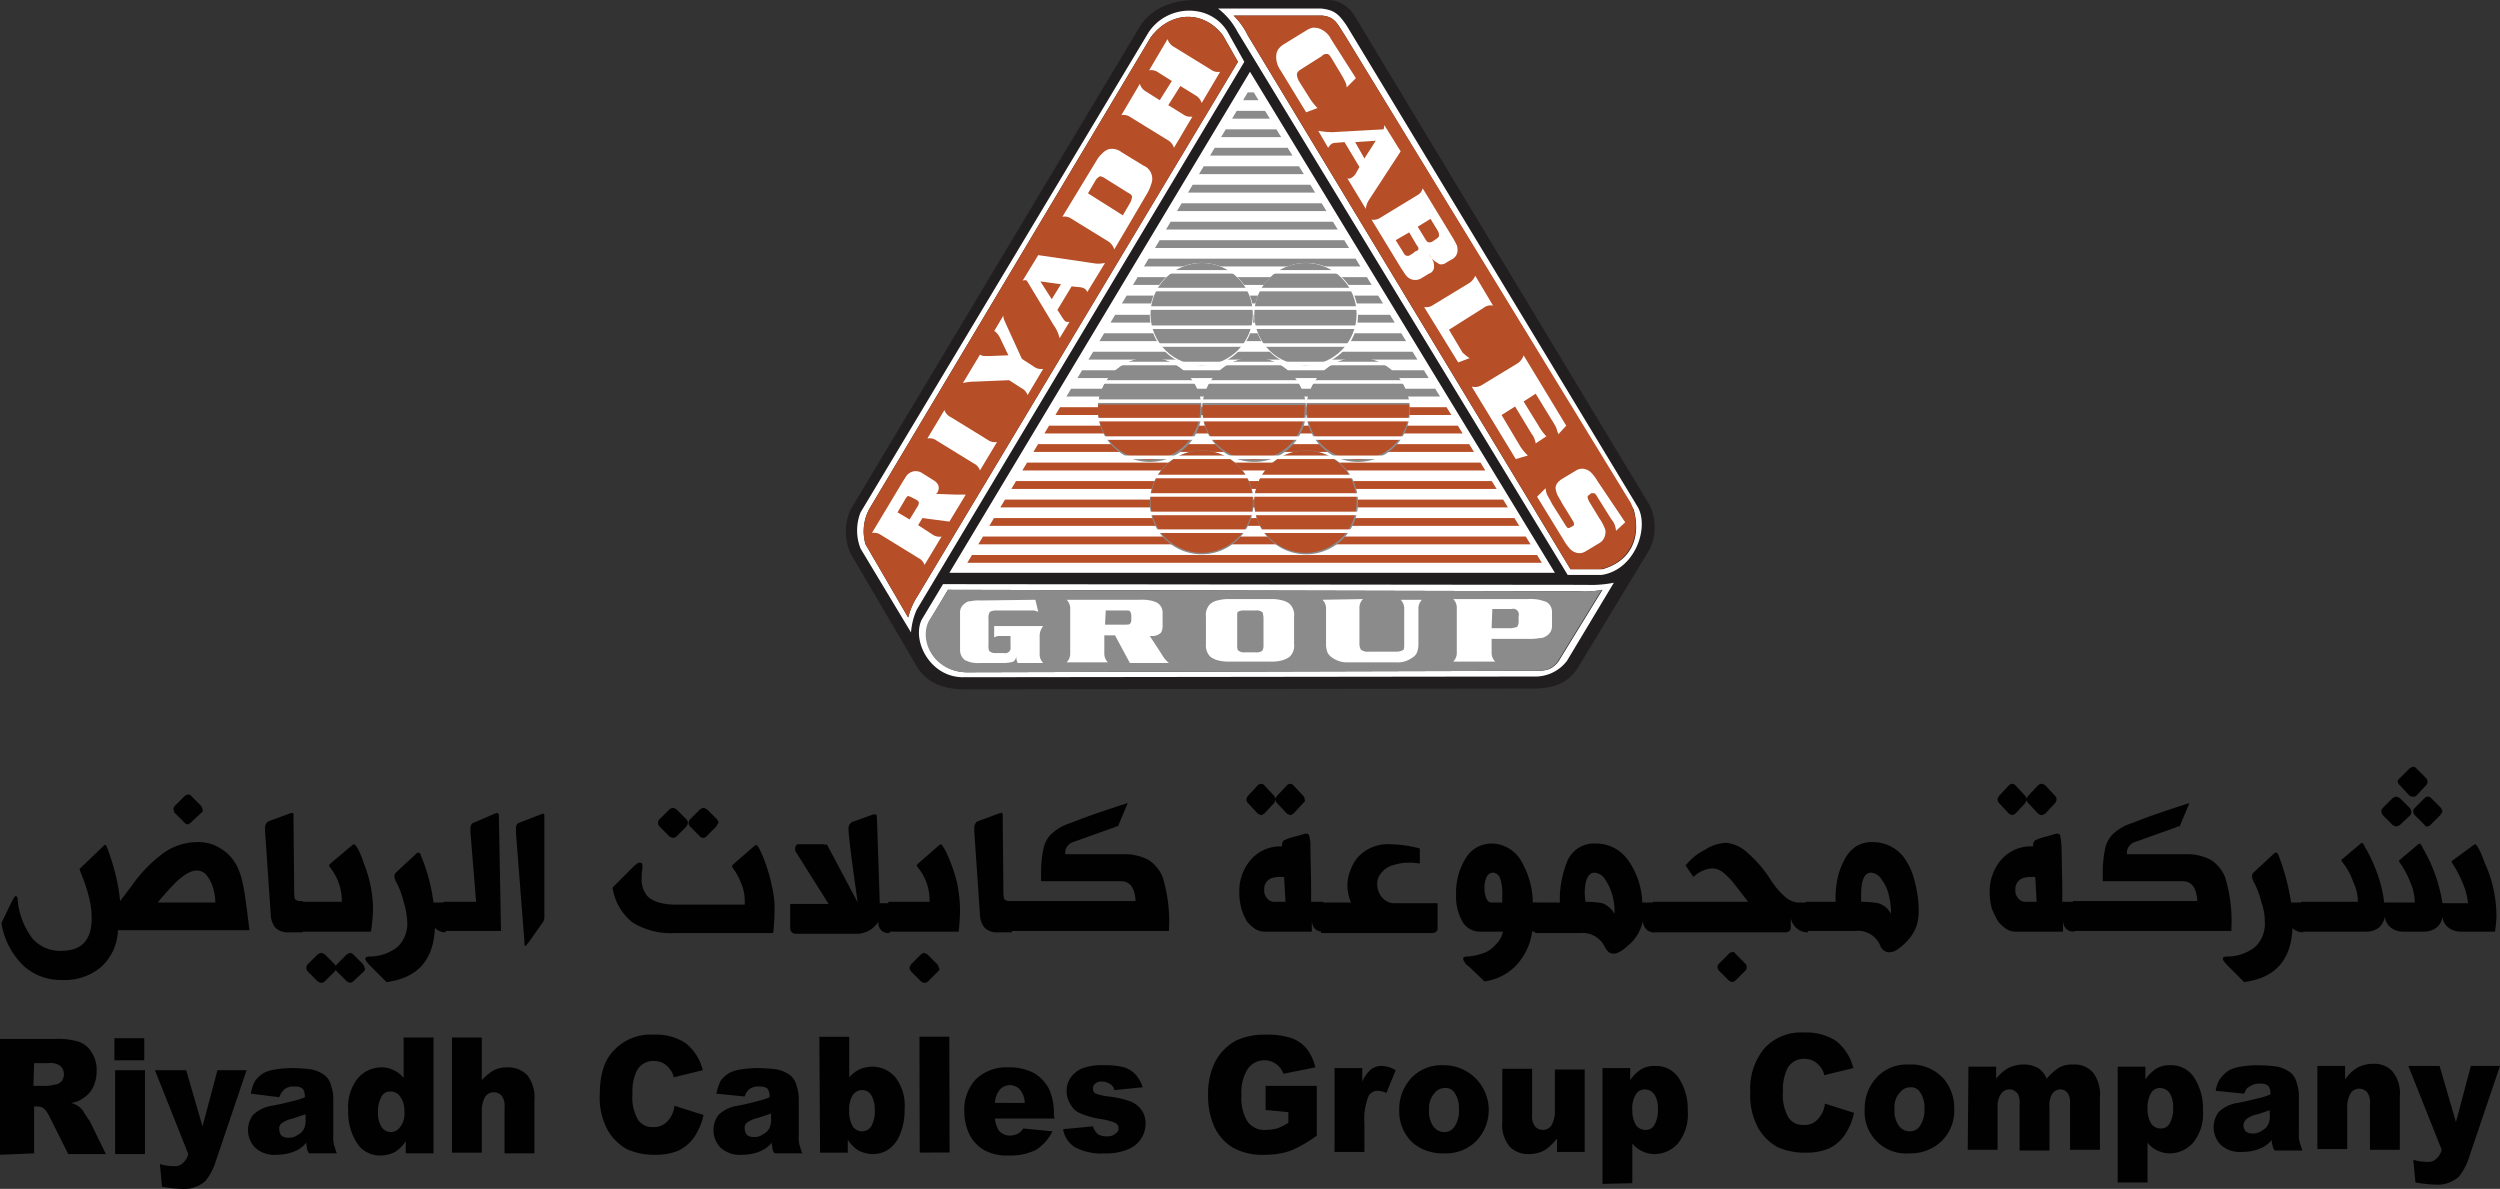 <svg xmlns="http://www.w3.org/2000/svg" xmlns:xlink="http://www.w3.org/1999/xlink" viewBox="0 0 351.8 167.3"><rect x="0" y="0" width="351.8" height="167.3" fill="#333333" stroke="none"/><defs><style>.cls-1{fill:none;}.cls-2{fill:#010101;}.cls-17,.cls-3{fill:#fff;}.cls-3,.cls-4,.cls-5,.cls-6{fill-rule:evenodd;}.cls-4{fill:#211e1f;}.cls-5,.cls-8{fill:#b64e27;}.cls-6,.cls-9{fill:#8b8b8b;}.cls-7{clip-path:url(#clip-path);}.cls-10{clip-path:url(#clip-path-28);}.cls-11{clip-path:url(#clip-path-31);}.cls-12{clip-path:url(#clip-path-33);}.cls-13{clip-path:url(#clip-path-35);}.cls-14{clip-path:url(#clip-path-38);}.cls-15{clip-path:url(#clip-path-41);}.cls-16{clip-path:url(#clip-path-43);}</style><clipPath id="clip-path"><polygon class="cls-1" points="135.7 79.9 217.4 79.9 176 12.3 135.7 79.9"/></clipPath><clipPath id="clip-path-28"><path class="cls-1" d="M183.9,57.6a7.2,7.2,0,1,0,7.2-7.3,7.26,7.26,0,0,0-7.2,7.3"/></clipPath><clipPath id="clip-path-31"><path class="cls-1" d="M176.5,44.3a7.2,7.2,0,1,0,7.2-7.3,7.26,7.26,0,0,0-7.2,7.3"/></clipPath><clipPath id="clip-path-33"><path class="cls-1" d="M161.9,44.3a7.2,7.2,0,1,0,7.2-7.3,7.26,7.26,0,0,0-7.2,7.3"/></clipPath><clipPath id="clip-path-35"><path class="cls-1" d="M169.2,57.6a7.2,7.2,0,1,0,7.2-7.3,7.26,7.26,0,0,0-7.2,7.3"/></clipPath><clipPath id="clip-path-38"><path class="cls-1" d="M154.5,57.6a7.2,7.2,0,1,0,7.2-7.3,7.26,7.26,0,0,0-7.2,7.3"/></clipPath><clipPath id="clip-path-41"><path class="cls-1" d="M161.9,70.7a7.2,7.2,0,1,0,7.2-7.3,7.26,7.26,0,0,0-7.2,7.3"/></clipPath><clipPath id="clip-path-43"><path class="cls-1" d="M176.5,70.7a7.2,7.2,0,1,0,7.2-7.3,7.26,7.26,0,0,0-7.2,7.3"/></clipPath></defs><g id="Layer_2" data-name="Layer 2"><g id="Layer_1-2" data-name="Layer 1"><path class="cls-2" d="M11.8,121.7l2.7-2.6c.1-.1.2-.2.3-.2h.1a8.41,8.41,0,0,1,.4,1,34,34,0,0,1,1,3.3,27,27,0,0,1,.6,3.6l1.6-2.1a19.45,19.45,0,0,1,4.7-4.8,8.3,8.3,0,0,1,4.6-1.4,5.68,5.68,0,0,1,3.4,1,6.08,6.08,0,0,1,2.3,2.7,10.49,10.49,0,0,1,.7,2.3c.2.9.5,3,.9,6.4H16.6a7.31,7.31,0,0,1-2.4,5.2,7.92,7.92,0,0,1-5.5,1.8,7.71,7.71,0,0,1-5.5-2.1,10.73,10.73,0,0,1-3-5.9l1.1-2.3.3-.6q.45-.9.6-.9c.2,0,.3.2.3.7a10.47,10.47,0,0,0,2.1,5.3,5.13,5.13,0,0,0,4,1.7c2.9,0,4.3-1.5,4.3-4.6a11.28,11.28,0,0,0-.4-3,21.29,21.29,0,0,0-1.1-3.3,2.54,2.54,0,0,1-.2-.7c.2,0,.3-.3.6-.5M22.2,127h8.1a7.47,7.47,0,0,0-.3-2,5.08,5.08,0,0,0-.9-1.8,1.75,1.75,0,0,0-1.4-.7c-.8,0-1.7.5-2.9,1.6a38.67,38.67,0,0,0-2.6,2.9m6.1-12.6-1.5,1.4a.76.76,0,0,1-.4.2.52.52,0,0,1-.4-.2l-1.4-1.4a.35.35,0,0,1-.1-.2c0-.1-.1-.2-.1-.3a.76.76,0,0,1,.2-.5L26,112c.2-.1.3-.2.5-.2a.52.52,0,0,1,.4.2l1.4,1.4a1.69,1.69,0,0,1,.2.5.37.37,0,0,1-.2.5"/><path class="cls-2" d="M42.6,127v4.2H40.7a2.55,2.55,0,0,1-1.9-.6,3,3,0,0,1-.7-1.9L37.3,117v-.4a1.27,1.27,0,0,1,.1-.6,1.38,1.38,0,0,1,.3-.4l3-1.1.3-.1h.2c.1,0,.1.2.1.4l.1,10.9a3.78,3.78,0,0,0,.1.8,1,1,0,0,0,.8.3h.3Z"/><path class="cls-2" d="M52.2,131.1H42.3v-4.2h5.8v-.4a7.66,7.66,0,0,0-1.7-4.5l-.1-.2.1-.2,3.2-2.7.2-.1c.1,0,.3.2.6.7a13.77,13.77,0,0,1,.8,2,17.79,17.79,0,0,1,1.3,6.4,26.89,26.89,0,0,1-.3,3.2m-5.1,5.6-1.4,1.4a.76.76,0,0,1-.5.2c-.2,0-.3-.1-.5-.2l-1.4-1.4a.73.73,0,0,1,0-1l1.4-1.4c.2-.1.3-.2.5-.2s.3.1.5.2l1.4,1.4a.72.72,0,0,1,0,1m4.1,0-1.5,1.4a.76.76,0,0,1-.4.2,1.69,1.69,0,0,1-.5-.2l-1.4-1.4a.72.72,0,0,1,0-1l1.4-1.4c.2-.1.3-.2.5-.2a.76.76,0,0,1,.4.2l1.4,1.4a1.69,1.69,0,0,1,.2.5c.1.1.1.3-.1.5"/><path class="cls-2" d="M61,127h1.7v4.2h-.1a2.35,2.35,0,0,1-.8-.2c-.3-.1-.4-.3-.6-.4-.2,4.5-2.4,7-6.8,7.6l-2.3-2.3c-.5-.5-.7-.8-.7-1s.2-.3.7-.3a6.28,6.28,0,0,0,3.9-1.4,4.55,4.55,0,0,0,1.3-3.6,11.19,11.19,0,0,0-.5-2.7,11.83,11.83,0,0,0-1-2.7,1.9,1.9,0,0,1-.3-.9.76.76,0,0,1,.2-.5l2.8-2.6c.1-.1.2-.2.3-.2H59c.1,0,.2.3.4.8A25.69,25.69,0,0,1,61,127"/><path class="cls-2" d="M62.4,131.1v-4.2H67l-.8-9.8v-.5a.9.9,0,0,1,.1-.5q.15-.3.3-.3l3-1.3.3-.1c.2,0,.3.1.3.4l.3,16.2H62.4Z"/><path class="cls-2" d="M73.8,132.6l-1.2-15.5v-.5a.9.9,0,0,1,.1-.5q.15-.3.3-.3l3.1-1.2.3-.1c.2,0,.2.1.2.4v14.3a1.33,1.33,0,0,1-.3.7l-1.9,2.7-.1.1c-.2.3-.3.4-.4.4s-.1-.2-.1-.5"/><path class="cls-2" d="M104.8,127v-.4a6.35,6.35,0,0,0-.5-2.3,9.41,9.41,0,0,0-1.2-2.2l-.1-.2.1-.2,3.1-2.7.2-.1c.2,0,.6.7,1.1,2a22.59,22.59,0,0,1,1.1,3.7,13.47,13.47,0,0,1,.4,3.3,32.81,32.81,0,0,1-.2,3.4H95a10.23,10.23,0,0,1-6-1.5,7.65,7.65,0,0,1-2.8-4.9l3.1-3.1c.1-.1.3-.2.4-.3a.6.6,0,0,1,.4-.1c.2,0,.3.1.3.4a5.38,5.38,0,0,1-.1,1.1v.6a3.67,3.67,0,0,0,.8,2.6c.8.8,2.2,1.2,4.1,1.2h9.6Zm-8.2-10.7-1.4,1.4a.76.76,0,0,1-.5.2,1.69,1.69,0,0,1-.5-.2l-1.4-1.4a.72.72,0,0,1,0-1l1.4-1.4a.76.76,0,0,1,.5-.2c.2,0,.3.1.5.2l1.4,1.4a.76.76,0,0,1,.2.5,1.69,1.69,0,0,1-.2.5m4.2,0-1.4,1.4a.6.6,0,0,1-.9,0l-1.4-1.4a.73.73,0,0,1,0-1l1.4-1.4c.2-.1.3-.2.5-.2s.3.1.5.2l1.4,1.4a.76.76,0,0,1,.2.5,2.19,2.19,0,0,0-.3.5"/><path class="cls-2" d="M116.4,118.9l4.3,8.1c-.9-6.2-1.3-9.6-1.3-10.4a1,1,0,0,1,.7-1l2.8-1h.3c.1,0,.2.1.2.4l.4,12.1h1.4v4.2h-.1a1.37,1.37,0,0,1-1.1-.4,1.59,1.59,0,0,1-.4-1.2,3.61,3.61,0,0,1-3.2,1.7H112a.76.76,0,0,1-.8-.7v-3.5h5.4l-4.6-7.3a.75.75,0,0,1-.1-.5.6.6,0,0,1,.1-.4c.1-.1.2-.2.3-.2h3.5a.37.37,0,0,1,.3.1q.3-.15.3,0"/><path class="cls-2" d="M134.9,131.1H125v-4.2h5.8v-.5a7.17,7.17,0,0,0-1.7-4.4l-.1-.2.1-.2,3.1-2.7.2-.1c.1,0,.3.3.7,1a24.8,24.8,0,0,1,1.5,4.1,20,20,0,0,1,.5,4.1,28.51,28.51,0,0,1-.2,3.1m-2.9,5.6-1.4,1.4a.76.76,0,0,1-.5.2c-.2,0-.3-.1-.5-.2l-1.4-1.4a.76.76,0,0,1-.2-.5c0-.2.1-.3.2-.5l1.4-1.4c.2-.1.3-.2.4-.2s.3.1.5.2l1.4,1.4a.76.76,0,0,1,.2.5c.2.1.1.3-.1.5"/><path class="cls-2" d="M142.4,127v4.2h-1.9a2.55,2.55,0,0,1-1.9-.6,3,3,0,0,1-.7-1.9l-.8-11.7v-.4a1.27,1.27,0,0,1,.1-.6,1.38,1.38,0,0,1,.3-.4l3-1.1.3-.1h.2c.1,0,.1.2.1.4l.1,10.9a3.78,3.78,0,0,0,.1.8,1,1,0,0,0,.8.3h.3Z"/><path class="cls-2" d="M149.8,120.2h8.4a7.12,7.12,0,0,1,3.4.8,5.2,5.2,0,0,1,2,2.4,21.2,21.2,0,0,1,.9,7.3v.3H142.2v-4.2h17.6c-.1-1.9-.8-2.8-2.1-2.8H146.5v-.9a16.87,16.87,0,0,1,.3-3.5,4.13,4.13,0,0,1,1-2.1,6.88,6.88,0,0,1,2.9-1.7c2.2-.9,4.9-1.8,8-2.8l-1.3,3.1c0,.1-.1.2-.3.2s-.3.2-.5.2l-5.6,2a1.56,1.56,0,0,0-.8.6,1.33,1.33,0,0,0-.3.8v.3Z"/><path class="cls-2" d="M180.4,119.2V119a.9.9,0,0,1,.1-.5q.15-.3.3-.3a8.09,8.09,0,0,1,1.5-.5c.8-.2,1.3-.4,1.5-.4a.52.52,0,0,1,.4.2,5.25,5.25,0,0,1,.2,1.8l.1,5.2v2.4h1.7v4.2h-.1c-.9,0-1.5-.6-1.5-1.7v1.7h-6.8a2.38,2.38,0,0,1-1.2-.4,5.24,5.24,0,0,1-1.1-1,7.5,7.5,0,0,1-.8-1.8,8.33,8.33,0,0,1-.3-2.2A6.71,6.71,0,0,1,176,121a5.48,5.48,0,0,1,4.1-1.9h.3Zm-1.1-6.2-1.4,1.5c-.2.1-.3.2-.4.2s-.3-.1-.5-.2l-1.4-1.5a.76.76,0,0,1-.2-.5c0-.2.1-.3.2-.5l1.4-1.5a.76.76,0,0,1,.5-.2.52.52,0,0,1,.4.2l1.4,1.5a.76.76,0,0,1,.2.5c0,.2-.1.3-.2.5m1.6,14-.2-3.6h-.9c-.2,0-.4.1-.6.1a1.62,1.62,0,0,0-1.3,1.7,1.59,1.59,0,0,0,.4,1.2,1.23,1.23,0,0,0,1,.5h1.6Zm2.5-14-1.4,1.5c-.2.1-.3.2-.4.2s-.3-.1-.5-.2l-1.4-1.5a.76.76,0,0,1-.2-.5.37.37,0,0,1,.1-.3.35.35,0,0,1,.1-.2l1.4-1.5a.76.76,0,0,1,.5-.2.52.52,0,0,1,.4.2l1.4,1.5a.76.76,0,0,1,.2.5c.1.2,0,.3-.2.5"/><path class="cls-2" d="M185.9,131.1V127h4.2a6.87,6.87,0,0,1-.5-2.4,5.93,5.93,0,0,1,.5-2.3,5.16,5.16,0,0,1,1.2-1.9,5.73,5.73,0,0,1,4.3-1.6,17,17,0,0,1,4.2.6v2c0,.1,0,.1-.1.1h-.1a6.62,6.62,0,0,0-1.5-.1,6.8,6.8,0,0,0-1.9.3,3.23,3.23,0,0,0-1.7,1,2.34,2.34,0,0,0-.7,1.7,2.81,2.81,0,0,0,.7,1.9,2.25,2.25,0,0,0,1.6.8h6.2v3.6a.52.52,0,0,1-.2.4.85.85,0,0,1-.6.2H185.9Z"/><path class="cls-2" d="M216.2,131.1h-.6a8.59,8.59,0,0,1-2.2,4.7,7.53,7.53,0,0,1-4.5,2.3l-2.2-2.1a1.7,1.7,0,0,1-.6-.6c-.1-.2-.2-.3-.2-.5s.2-.3.6-.3a7.87,7.87,0,0,0,2-.4,3.87,3.87,0,0,0,1.9-1.2,3.68,3.68,0,0,0,1.1-1.9h-3.3a2.81,2.81,0,0,1-2.4-1.4,7.13,7.13,0,0,1-.9-3.8,9.13,9.13,0,0,1,1.4-5.2,4.23,4.23,0,0,1,3.6-2,4.88,4.88,0,0,1,4.3,2.7,11.88,11.88,0,0,1,1.5,5.6h.5Zm-4.8-4.1v-1.1a6.71,6.71,0,0,0-.3-2.3,1.15,1.15,0,0,0-1-.8,1,1,0,0,0-.9.6,3.51,3.51,0,0,0-.3,1.6,3.34,3.34,0,0,0,.3,1.5c.2.4.4.5.7.5Z"/><path class="cls-2" d="M215.9,127h3.6v-.6a12.41,12.41,0,0,1,.3-2.7,13.7,13.7,0,0,1,.7-2.4,4.08,4.08,0,0,1,4-2.6,5.49,5.49,0,0,1,4.5,2.2,10.82,10.82,0,0,1,2.1,6.1h1.7v4.2h-.1a1.43,1.43,0,0,1-1.1-.5,1.59,1.59,0,0,1-.4-1.2,6.1,6.1,0,0,1-1.5,3c-1.1,1.1-2,1.7-2.6,1.7a1.45,1.45,0,0,1-.7-.2,2.65,2.65,0,0,1-.5-.6,3.47,3.47,0,0,0-3.5-2.1H216V127Zm11.3,1.6v-.5a8.81,8.81,0,0,0-.3-2.1,7.39,7.39,0,0,0-1-2.2,1.93,1.93,0,0,0-1.5-1c-.9,0-1.4,1-1.4,3l.1,1.1a14.36,14.36,0,0,1,2.4.2,3.38,3.38,0,0,1,1.7,1.5"/><path class="cls-2" d="M232.6,131.1v-4.2H246l-2.1-2.7a9.27,9.27,0,0,0-1.4-1.4,2.45,2.45,0,0,0-1.6-.6,4.3,4.3,0,0,0-2.6,1.2l-1.1-1.6a7.63,7.63,0,0,1,2.7-2.2,5.88,5.88,0,0,1,3-1,5.06,5.06,0,0,1,3,1.4,17.07,17.07,0,0,1,3.2,3.7l.2.3a10.4,10.4,0,0,0,1.9,2.2,3.2,3.2,0,0,0,1.7.8h1.5v4.2a2.27,2.27,0,0,1-1.6-.6,2.48,2.48,0,0,1-.8-1.4v1.4a.52.52,0,0,1-.2.4.76.76,0,0,1-.5.2H232.6Zm11.6,3.1,1.4,1.4a.73.73,0,0,1,0,1l-1.4,1.4c-.2.1-.3.2-.4.2a1.69,1.69,0,0,1-.5-.2l-1.4-1.4a.72.72,0,0,1,0-1l1.4-1.4a.55.55,0,0,1,.5-.2c.1-.1.3,0,.4.2Z"/><path class="cls-2" d="M254.1,131.1v-4.2h4.2v-.7a13.9,13.9,0,0,1,.3-2.7,10,10,0,0,1,1-2.6,4.72,4.72,0,0,1,1.6-1.8,4.14,4.14,0,0,1,2.3-.6,5.5,5.5,0,0,1,4.3,2,9,9,0,0,1,1.6,3.4,16.11,16.11,0,0,1,.6,4.4,7.47,7.47,0,0,1-.3,2,6.16,6.16,0,0,1-1.4,2.2,6.89,6.89,0,0,1-1.3,1.1,1.92,1.92,0,0,1-1.2.4,1.35,1.35,0,0,1-1.2-.9,3.39,3.39,0,0,0-3.5-2.1h-7Zm12-2.5v-.4a10.33,10.33,0,0,0-.3-2.2,5.54,5.54,0,0,0-1-2.2,1.93,1.93,0,0,0-1.5-1c-.9,0-1.4,1-1.4,3v1.1a14.36,14.36,0,0,1,2.4.2,2.92,2.92,0,0,1,1.8,1.5"/><path class="cls-2" d="M286.1,119.2V119a.9.9,0,0,1,.1-.5q.15-.3.3-.3a8.09,8.09,0,0,1,1.5-.5c.8-.2,1.3-.4,1.5-.4a.52.52,0,0,1,.4.2,11.05,11.05,0,0,1,.2,1.8l.1,5.2v2.4h1.7v4.2h-.1c-.9,0-1.5-.6-1.5-1.7v1.7h-6.8a2.38,2.38,0,0,1-1.2-.4,5.24,5.24,0,0,1-1.1-1,15,15,0,0,1-.9-1.8,8.33,8.33,0,0,1-.3-2.2,6.71,6.71,0,0,1,1.6-4.7,5.48,5.48,0,0,1,4.1-1.9h.4ZM285,113l-1.4,1.5c-.2.1-.3.2-.4.2s-.3-.1-.5-.2l-1.4-1.5a.76.76,0,0,1-.2-.5c0-.2.1-.3.2-.5l1.4-1.5a.76.76,0,0,1,.5-.2.52.52,0,0,1,.4.2L285,112a.76.76,0,0,1,.2.5c0,.2-.1.3-.2.5m1.6,14-.2-3.6h-.9c-.2,0-.4.1-.6.1a1.62,1.62,0,0,0-1.3,1.7,1.59,1.59,0,0,0,.4,1.2,1.23,1.23,0,0,0,1,.5h1.6Zm2.6-14-1.4,1.5c-.2.1-.3.2-.5.2s-.3-.1-.5-.2l-1.4-1.5a.76.76,0,0,1-.2-.5.37.37,0,0,1,.1-.3.35.35,0,0,1,.1-.2l1.4-1.5a.76.76,0,0,1,.5-.2c.2,0,.3.1.5.2l1.4,1.5a.76.76,0,0,1,.2.5c0,.2-.1.3-.2.5"/><path class="cls-2" d="M299.3,120.2h8.4a7.12,7.12,0,0,1,3.4.8,5.2,5.2,0,0,1,2,2.4,21.2,21.2,0,0,1,.9,7.3v.3H291.7v-4.2h17.5c-.1-1.9-.8-2.8-2.1-2.8H295.9v-.9a16.87,16.87,0,0,1,.3-3.5,4.13,4.13,0,0,1,1-2.1,6.88,6.88,0,0,1,2.9-1.7c2.2-.9,4.9-1.8,8-2.8l-1.3,3.1c0,.1-.1.2-.3.2s-.3.2-.5.2l-5.6,2a1.56,1.56,0,0,0-.8.6,1.33,1.33,0,0,0-.3.8Z"/><path class="cls-2" d="M322.4,127h1.7v4.2H324a2.35,2.35,0,0,1-.8-.2,1.54,1.54,0,0,1-.6-.4c-.2,4.5-2.4,7-6.8,7.6l-2.3-2.3c-.5-.5-.7-.8-.7-1s.2-.3.7-.3a6.28,6.28,0,0,0,3.9-1.4,4.55,4.55,0,0,0,1.3-3.6,7.78,7.78,0,0,0-.5-2.7,11.83,11.83,0,0,0-1-2.7,1.9,1.9,0,0,1-.3-.9.76.76,0,0,1,.2-.5l2.8-2.6c.1-.1.2-.2.3-.2h.2c.1,0,.2.3.4.8a31.33,31.33,0,0,1,1.6,6.2"/><path class="cls-2" d="M351.1,131.1h-4.8a2.79,2.79,0,0,1-1.8-.6,2.24,2.24,0,0,1-.8-1.5,2.24,2.24,0,0,1-.8,1.5,2.79,2.79,0,0,1-1.8.6h-2.9a2.79,2.79,0,0,1-1.8-.6,2.24,2.24,0,0,1-.8-1.5,2.75,2.75,0,0,1-.8,1.5,2.79,2.79,0,0,1-1.8.6h-9.2v-4.2h8v-.2a6.71,6.71,0,0,0-.7-2.7,8.65,8.65,0,0,0-1.5-2.7l-.1-.2c0-.1,0-.2.1-.2l2.6-2.2.2-.1a.1.1,0,0,1,.1.1c.1,0,.2.4.6,1a24.3,24.3,0,0,1,1.6,3.7,18.17,18.17,0,0,1,.8,3.6h4.3v-.2a7.34,7.34,0,0,0-.6-2.6,12.47,12.47,0,0,0-1.5-2.8l-.1-.2c0-.1,0-.2.1-.2l2.6-2.2.2-.1c.1,0,.1.1.2.2s.2.4.5.9a21.86,21.86,0,0,1,2.5,7.3h3.6a8.94,8.94,0,0,0-.7-2.7,15.68,15.68,0,0,0-1.5-2.9l-.1-.2c0-.1,0-.2.1-.2l3-2.2.2-.1c.2,0,.7.8,1.3,2.5a18.22,18.22,0,0,1,1.7,7.7,20.62,20.62,0,0,1-.2,2.1m-11.9-16.4-1.5,1.4a.35.35,0,0,1-.2.1c-.1,0-.2.1-.3.1s-.3-.1-.5-.2l-1.4-1.4c-.1-.2-.2-.3-.2-.5a.76.76,0,0,1,.2-.5l1.4-1.4c.2-.1.3-.2.5-.2a1.69,1.69,0,0,1,.5.2l1.4,1.4a.76.76,0,0,1,.2.5c.1.1,0,.3-.1.5m2.2-4.2L340,112a.6.6,0,0,1-.4.1.9.9,0,0,1-.5-.1l-1.4-1.5a.91.91,0,0,1-.3-.5c0-.2.1-.3.3-.5l1.4-1.4a.35.35,0,0,1,.2-.1c.1,0,.2-.1.3-.1a.52.52,0,0,1,.4.2l1.4,1.4a.72.72,0,0,1,0,1m2,4.2-1.4,1.4a.76.76,0,0,1-.4.2c-.2,0-.4-.1-.4-.2l-1.4-1.4a.76.76,0,0,1-.2-.5.59.59,0,0,1,.2-.5l1.4-1.4a.6.6,0,0,1,.9,0l1.4,1.4a.35.35,0,0,1,.1.2c0,.1.1.2.1.3s-.2.3-.3.5"/><path class="cls-2" d="M0,162.5V146.2H7.8a9.87,9.87,0,0,1,3.3.4,3.35,3.35,0,0,1,1.8,1.5,4.41,4.41,0,0,1,.7,2.6,5.21,5.21,0,0,1-.5,2.3,3.86,3.86,0,0,1-1.5,1.6,3.35,3.35,0,0,1-1.6.6,3.26,3.26,0,0,1,1.2.6,2.48,2.48,0,0,1,.7.9c.3.4.5.8.7,1l2.3,4.7H9.6l-2.5-5a6,6,0,0,0-.8-1.3,1.5,1.5,0,0,0-1.1-.4H4.8v6.6Zm4.7-9.7h2c.2,0,.6-.1,1.2-.2a1.37,1.37,0,0,0,.8-.5,1.61,1.61,0,0,0,.3-.9,1.66,1.66,0,0,0-.5-1.2,2.5,2.5,0,0,0-1.7-.4h-2Z"/><path class="cls-2" d="M16.1,146.1h4.2v3.1H16.1Zm.1,4.5h4.2v11.8H16.2Z"/><path class="cls-2" d="M21.8,150.6h4.4l2.3,7.9,2.1-7.9h4.1l-4.3,12.7a8.39,8.39,0,0,1-1.5,2.9,4.52,4.52,0,0,1-3.3,1.1,20.52,20.52,0,0,1-2.8-.3l-.3-3.2a6.45,6.45,0,0,0,2,.3,1.59,1.59,0,0,0,1.2-.4,2.64,2.64,0,0,0,.8-1.3Z"/><path class="cls-2" d="M39.3,154.4l-4-.5a5.36,5.36,0,0,1,.6-1.8,4.26,4.26,0,0,1,1.2-1.1,5,5,0,0,1,1.6-.5,15,15,0,0,1,2.2-.2,21.13,21.13,0,0,1,3,.2,4.8,4.8,0,0,1,1.9.9,2.73,2.73,0,0,1,.8,1.4,5.66,5.66,0,0,1,.3,1.8v5.2a4.51,4.51,0,0,0,.1,1.3c.1.3.2.7.4,1.2H43.5a1.33,1.33,0,0,1-.3-.7c0-.2-.1-.4-.1-.8a4.19,4.19,0,0,1-1.6,1.2,6.69,6.69,0,0,1-2.6.5,4,4,0,0,1-3-1,3.57,3.57,0,0,1-.3-4.6,4.86,4.86,0,0,1,2.7-1.3c1.6-.3,2.6-.6,3.1-.7a8.8,8.8,0,0,0,1.5-.5,1.92,1.92,0,0,0-.3-1.2,1.61,1.61,0,0,0-1.1-.3,2.08,2.08,0,0,0-1.5.4,3,3,0,0,0-.7,1.1m3.7,2.4-1.8.6a4,4,0,0,0-1.6.7.83.83,0,0,0-.3.8,1.4,1.4,0,0,0,.3.9,1.49,1.49,0,0,0,1,.3,2,2,0,0,0,1.3-.4,2,2,0,0,0,.9-.9,3,3,0,0,0,.2-1.4Z"/><path class="cls-2" d="M61,146v16.3H57.1v-1.7a5.3,5.3,0,0,1-1.5,1.5,4.55,4.55,0,0,1-2,.5,3.81,3.81,0,0,1-3.4-1.8,7.94,7.94,0,0,1-1.2-4.5,6.54,6.54,0,0,1,1.3-4.5,4.37,4.37,0,0,1,3.3-1.6,3.66,3.66,0,0,1,1.8.4,3.6,3.6,0,0,1,1.4,1.1V146Zm-4.1,10.4a3.28,3.28,0,0,0-.6-2.1,1.62,1.62,0,0,0-1.4-.7,1.31,1.31,0,0,0-1.2.7,4,4,0,0,0-.5,2.2,3.58,3.58,0,0,0,.5,2.1,1.56,1.56,0,0,0,2.6,0,3,3,0,0,0,.6-2.2"/><path class="cls-2" d="M63.6,146h4.2v6a7,7,0,0,1,1.7-1.4,4.21,4.21,0,0,1,2-.4,3.69,3.69,0,0,1,2.7,1.1,5,5,0,0,1,1,3.5v7.5H71v-6.5a2.36,2.36,0,0,0-.4-1.6,1.48,1.48,0,0,0-2.3.1,4,4,0,0,0-.5,2.2v5.7H63.6Z"/><path class="cls-2" d="M94.9,155.6l4.1,1.3a8.79,8.79,0,0,1-1.3,3.1,5.74,5.74,0,0,1-2.2,1.9,8.11,8.11,0,0,1-3.3.6,9.17,9.17,0,0,1-4-.8,7,7,0,0,1-2.7-2.7,9.5,9.5,0,0,1-1.1-5c0-2.7.6-4.8,2-6.2a7,7,0,0,1,5.6-2.2,7.51,7.51,0,0,1,4.5,1.2,7,7,0,0,1,2.4,3.8l-4.1,1a2.26,2.26,0,0,0-.5-1.1,2.84,2.84,0,0,0-1-.9,2.77,2.77,0,0,0-1.3-.3,2.59,2.59,0,0,0-2.4,1.4,6.73,6.73,0,0,0-.6,3.2,6.3,6.3,0,0,0,.8,3.7,2.39,2.39,0,0,0,2.1,1,2.48,2.48,0,0,0,2-.8,3.48,3.48,0,0,0,1-2.2"/><path class="cls-2" d="M104.8,154.3l-4-.4a9.3,9.3,0,0,1,.6-1.8,4.26,4.26,0,0,1,1.2-1.1,5,5,0,0,1,1.6-.5,15,15,0,0,1,2.2-.2,21.13,21.13,0,0,1,3,.2,4.8,4.8,0,0,1,1.9.9,2.73,2.73,0,0,1,.8,1.4,5.66,5.66,0,0,1,.3,1.8v5.2a4.51,4.51,0,0,0,.1,1.3c.1.3.2.7.4,1.2H109a1.33,1.33,0,0,1-.3-.7c0-.2-.1-.4-.1-.8A4.19,4.19,0,0,1,107,162a6.69,6.69,0,0,1-2.6.5,4,4,0,0,1-3-1,3.57,3.57,0,0,1-.3-4.6,4.86,4.86,0,0,1,2.7-1.3c1.6-.3,2.6-.6,3-.7a8.8,8.8,0,0,0,1.5-.5,1.92,1.92,0,0,0-.3-1.2,1.61,1.61,0,0,0-1.1-.3,2.08,2.08,0,0,0-1.5.4,2.14,2.14,0,0,0-.6,1m3.7,2.4-1.8.6a4,4,0,0,0-1.6.7.83.83,0,0,0-.3.8,1.4,1.4,0,0,0,.3.9,1.49,1.49,0,0,0,1,.3,2,2,0,0,0,1.3-.4,2,2,0,0,0,.9-.9,3,3,0,0,0,.2-1.4Z"/><path class="cls-2" d="M115.3,145.9h4.2v5.7a4.86,4.86,0,0,1,1.4-1.1,4.78,4.78,0,0,1,1.8-.4,4.27,4.27,0,0,1,3.3,1.5,6.54,6.54,0,0,1,1.3,4.5,9,9,0,0,1-.6,3.4,4.68,4.68,0,0,1-1.6,2.2,3.89,3.89,0,0,1-2.3.7,4.55,4.55,0,0,1-2-.5,5.3,5.3,0,0,1-1.5-1.5v1.8h-3.9Zm4.2,10.4a4,4,0,0,0,.5,2.2,1.56,1.56,0,0,0,2.6,0,4.35,4.35,0,0,0,.5-2.3,4.06,4.06,0,0,0-.5-2.1,1.52,1.52,0,0,0-1.2-.7,1.62,1.62,0,0,0-1.4.7,3.79,3.79,0,0,0-.5,2.2"/><rect class="cls-2" x="129.4" y="145.9" width="4.2" height="16.3" transform="translate(-0.37 0.31) rotate(-0.14)"/><path class="cls-2" d="M148.4,157.4H140a4.3,4.3,0,0,0,.5,1.6,1.94,1.94,0,0,0,1.6.8,2.66,2.66,0,0,0,1.2-.3,2.31,2.31,0,0,0,.7-.7l4.1.4a6.55,6.55,0,0,1-2.3,2.6,8,8,0,0,1-3.8.8,6.62,6.62,0,0,1-3.4-.7,5.28,5.28,0,0,1-2.1-2.1,7.42,7.42,0,0,1-.8-3.4,6.21,6.21,0,0,1,1.6-4.5,6.11,6.11,0,0,1,4.5-1.7,7.53,7.53,0,0,1,3.7.8,5.56,5.56,0,0,1,2.1,2.2,8.33,8.33,0,0,1,.7,3.8Zm-4.2-2.2a3,3,0,0,0-.7-1.9,1.9,1.9,0,0,0-3,.3,3.36,3.36,0,0,0-.5,1.6Z"/><path class="cls-2" d="M149.6,158.9l4.2-.4a2.33,2.33,0,0,0,.7,1.1,2.13,2.13,0,0,0,1.2.3,1.7,1.7,0,0,0,1.3-.4.85.85,0,0,0-.1-1.5,8.89,8.89,0,0,0-1.8-.5,11.85,11.85,0,0,1-3-.8,2.69,2.69,0,0,1-1.4-1.2,3.29,3.29,0,0,1-.6-1.9,3.17,3.17,0,0,1,.6-2,3.71,3.71,0,0,1,1.7-1.3,7.78,7.78,0,0,1,2.9-.4,10.19,10.19,0,0,1,2.9.3,3.91,3.91,0,0,1,1.6,1,5.24,5.24,0,0,1,1,1.8l-4,.4a1.23,1.23,0,0,0-.5-.8,2.14,2.14,0,0,0-1.2-.4,1.33,1.33,0,0,0-1,.3.91.91,0,0,0-.3.7.75.75,0,0,0,.4.7,8.24,8.24,0,0,0,1.8.4,13.1,13.1,0,0,1,3.1.7,3.44,3.44,0,0,1,1.6,1.3,3.2,3.2,0,0,1,.5,1.9,3.84,3.84,0,0,1-2.4,3.5,7.48,7.48,0,0,1-3.3.6,7.87,7.87,0,0,1-4.3-.9,3.69,3.69,0,0,1-1.6-2.5"/><path class="cls-2" d="M178.1,156.2v-3.4h7.2v7a18.09,18.09,0,0,1-3.6,2.1,10.82,10.82,0,0,1-3.8.6,8.43,8.43,0,0,1-4.4-1,6.69,6.69,0,0,1-2.6-2.9,10.63,10.63,0,0,1-.9-4.5,10.15,10.15,0,0,1,1-4.7,7.23,7.23,0,0,1,3-3,9.32,9.32,0,0,1,4.1-.8,10.88,10.88,0,0,1,3.7.5,5.11,5.11,0,0,1,2.1,1.5,6.93,6.93,0,0,1,1.2,2.6l-4.5.9a2.84,2.84,0,0,0-5-.7,6.1,6.1,0,0,0-.9,3.7,6.24,6.24,0,0,0,.9,3.8,3,3,0,0,0,2.6,1.1,7.72,7.72,0,0,0,1.5-.2,7.93,7.93,0,0,0,1.6-.8v-1.5Z"/><path class="cls-2" d="M187.8,150.3h3.9v1.9a5,5,0,0,1,1.2-1.7,2.46,2.46,0,0,1,1.5-.5,4.14,4.14,0,0,1,2,.6l-1.3,3.2a3.46,3.46,0,0,0-1.2-.3,1.46,1.46,0,0,0-1.3.7,8.69,8.69,0,0,0-.6,3.9v4h-4.2Z"/><path class="cls-2" d="M196.9,156.2a6.44,6.44,0,0,1,1.7-4.5,5.8,5.8,0,0,1,4.5-1.8,6.3,6.3,0,0,1,4.7,10.6,6,6,0,0,1-4.6,1.8,6.53,6.53,0,0,1-4.3-1.4,6,6,0,0,1-2-4.7m4.2,0a3.52,3.52,0,0,0,.6,2.3,1.9,1.9,0,0,0,1.5.8,1.66,1.66,0,0,0,1.5-.8,3.84,3.84,0,0,0,.6-2.4,3.71,3.71,0,0,0-.6-2.3,1.5,1.5,0,0,0-1.4-.7,1.9,1.9,0,0,0-1.5.8,3.17,3.17,0,0,0-.7,2.3"/><path class="cls-2" d="M223,162.1h-3.9v-1.9a7,7,0,0,1-1.8,1.7,4.77,4.77,0,0,1-2.2.5,3.53,3.53,0,0,1-2.7-1.1,4.77,4.77,0,0,1-1-3.4v-7.5h4.2v6.5a2.36,2.36,0,0,0,.4,1.6,1.48,1.48,0,0,0,2.3-.1,4,4,0,0,0,.5-2.2v-5.7H223Z"/><path class="cls-2" d="M225.5,166.6V150.3h3.9V152a5.3,5.3,0,0,1,1.5-1.5,3.51,3.51,0,0,1,2-.5,3.81,3.81,0,0,1,3.4,1.8,7.94,7.94,0,0,1,1.2,4.5,6.54,6.54,0,0,1-1.3,4.5,4.37,4.37,0,0,1-3.3,1.6,3.92,3.92,0,0,1-1.8-.4,3.6,3.6,0,0,1-1.4-1.1v5.6Zm4.2-10.4a4.06,4.06,0,0,0,.5,2.1,1.62,1.62,0,0,0,1.4.7,1.31,1.31,0,0,0,1.2-.7,4,4,0,0,0,.5-2.2,3.58,3.58,0,0,0-.5-2.1,1.71,1.71,0,0,0-1.3-.7,1.46,1.46,0,0,0-1.3.7,3.72,3.72,0,0,0-.5,2.2"/><path class="cls-2" d="M256.8,155.3l4.1,1.3a8.79,8.79,0,0,1-1.3,3.1,5.74,5.74,0,0,1-2.2,1.9,8.11,8.11,0,0,1-3.3.6,9.17,9.17,0,0,1-4-.8,7,7,0,0,1-2.7-2.7,9.5,9.5,0,0,1-1.1-5,8.88,8.88,0,0,1,2-6.2,7,7,0,0,1,5.6-2.2,7.51,7.51,0,0,1,4.5,1.2,7,7,0,0,1,2.4,3.8l-4.1,1a2.26,2.26,0,0,0-.5-1.1,2.84,2.84,0,0,0-1-.9,2.77,2.77,0,0,0-1.3-.3,2.59,2.59,0,0,0-2.4,1.4,6.73,6.73,0,0,0-.6,3.2,6.3,6.3,0,0,0,.8,3.7,2.39,2.39,0,0,0,2.1,1,2.48,2.48,0,0,0,2-.8,3.77,3.77,0,0,0,1-2.2"/><path class="cls-2" d="M262.4,156.1a6.44,6.44,0,0,1,1.7-4.5,5.8,5.8,0,0,1,4.5-1.8,6.14,6.14,0,0,1,5,2.1A6.36,6.36,0,0,1,275,156a6,6,0,0,1-1.7,4.5,6.24,6.24,0,0,1-4.6,1.8,5.83,5.83,0,0,1-6.3-6.2m4.2,0a3.52,3.52,0,0,0,.6,2.3,1.9,1.9,0,0,0,1.5.8,1.66,1.66,0,0,0,1.5-.8,3.84,3.84,0,0,0,.6-2.4,3.71,3.71,0,0,0-.6-2.3,1.5,1.5,0,0,0-1.4-.7,1.9,1.9,0,0,0-1.5.8,3,3,0,0,0-.7,2.3"/><path class="cls-2" d="M277,150.1h3.9v1.7a5.73,5.73,0,0,1,1.7-1.5,4.65,4.65,0,0,1,2.1-.5,4.06,4.06,0,0,1,2.1.5,3.09,3.09,0,0,1,1.2,1.5,7.89,7.89,0,0,1,1.8-1.6,4,4,0,0,1,2-.4,3.39,3.39,0,0,1,2.7,1.1,5,5,0,0,1,1,3.5v7.4h-4.2v-6.7a2.13,2.13,0,0,0-.3-1.2,1.22,1.22,0,0,0-1-.6,1.43,1.43,0,0,0-1.2.6,3.16,3.16,0,0,0-.4,1.9v6.1h-4.2v-6.5a3.11,3.11,0,0,0-.1-1.1,1.16,1.16,0,0,0-.5-.7,1.14,1.14,0,0,0-.8-.3,1.43,1.43,0,0,0-1.2.6,3.09,3.09,0,0,0-.5,1.9v6h-4.2Z"/><path class="cls-2" d="M298,166.4V150.1h3.9v1.8a5.3,5.3,0,0,1,1.5-1.5,3.51,3.51,0,0,1,2-.5,3.81,3.81,0,0,1,3.4,1.8,7.94,7.94,0,0,1,1.2,4.5,6.54,6.54,0,0,1-1.3,4.5,4.37,4.37,0,0,1-3.3,1.6,3.92,3.92,0,0,1-1.8-.4,3.6,3.6,0,0,1-1.4-1.1v5.6Zm4.2-10.4a4.06,4.06,0,0,0,.5,2.1,1.62,1.62,0,0,0,1.4.7,1.31,1.31,0,0,0,1.2-.7,4,4,0,0,0,.5-2.2,3.58,3.58,0,0,0-.5-2.1,1.71,1.71,0,0,0-1.3-.7,1.46,1.46,0,0,0-1.3.7,4.2,4.2,0,0,0-.5,2.2"/><path class="cls-2" d="M315.8,153.9l-4-.4a3.76,3.76,0,0,1,.7-1.8,4.26,4.26,0,0,1,1.2-1.1,5,5,0,0,1,1.6-.5,15,15,0,0,1,2.2-.2,21.13,21.13,0,0,1,3,.2,4.8,4.8,0,0,1,1.9.9,2.73,2.73,0,0,1,.8,1.4,5.66,5.66,0,0,1,.3,1.8v5.2a4.51,4.51,0,0,0,.1,1.3c.1.3.2.7.4,1.2h-3.9a1.33,1.33,0,0,1-.3-.7,1.72,1.72,0,0,1-.1-.8,4.19,4.19,0,0,1-1.6,1.2,6.69,6.69,0,0,1-2.6.5,4,4,0,0,1-3-1,3.57,3.57,0,0,1-.3-4.6,4.86,4.86,0,0,1,2.7-1.3c1.6-.3,2.6-.6,3.1-.7a8.8,8.8,0,0,0,1.5-.5,1.92,1.92,0,0,0-.3-1.2,1.61,1.61,0,0,0-1.1-.3,2.08,2.08,0,0,0-1.5.4c-.4.1-.6.5-.8,1m3.7,2.3-1.8.6a3.41,3.41,0,0,0-1.6.7,1.23,1.23,0,0,0-.4.8,1.4,1.4,0,0,0,.3.9,1.49,1.49,0,0,0,1,.3,2,2,0,0,0,1.3-.4,2,2,0,0,0,.9-.9,3,3,0,0,0,.2-1.4v-.6Z"/><path class="cls-2" d="M326.1,150H330v1.9a5.63,5.63,0,0,1,1.8-1.7,4.77,4.77,0,0,1,2.2-.5,3.39,3.39,0,0,1,2.7,1.1,4.89,4.89,0,0,1,1,3.5v7.5h-4.2v-6.5a2.36,2.36,0,0,0-.4-1.6,1.48,1.48,0,0,0-2.3.1,4,4,0,0,0-.5,2.2v5.7h-4.2Z"/><path class="cls-2" d="M338.9,150h4.4l2.3,7.9,2.1-7.9h4.1l-4.3,12.7a8.39,8.39,0,0,1-1.5,2.9,4.52,4.52,0,0,1-3.3,1.1,20.52,20.52,0,0,1-2.8-.3l-.3-3.2a6.45,6.45,0,0,0,2,.3,1.59,1.59,0,0,0,1.2-.4,2.64,2.64,0,0,0,.8-1.3Z"/><path class="cls-3" d="M161.3,3.6c.3-.3.5-.6.8-.9A5.5,5.5,0,0,1,163,2a5.58,5.58,0,0,0,.8-.5c.5-.2,1.1-.4,1.6-.6s1-.2,1.6-.3a3.75,3.75,0,0,0,1.1-.1h18.5a2,2,0,0,1,.7.1c.2.1.4.1.6.2l.6.3a2.65,2.65,0,0,1,.6.5,2.65,2.65,0,0,1,.5.6l.2.2,41.6,68.9a7.6,7.6,0,0,1,.6,2.6,6.92,6.92,0,0,1-.5,2.8L221.4,93.4l-.6.9-.4.4a8.34,8.34,0,0,1-1.2.8,4.51,4.51,0,0,1-1.1.3,11,11,0,0,1-1.8.2l-81,.1a9.85,9.85,0,0,1-1.7-.2c-.2,0-.4-.1-.6-.1a6.63,6.63,0,0,1-1.9-.9,6.47,6.47,0,0,1-.9-.8c-.2-.2-.3-.4-.5-.6l-9.4-16.1a10.93,10.93,0,0,1-.5-1.7,4.87,4.87,0,0,1-.1-1.2,8.75,8.75,0,0,1,.2-1.6,3,3,0,0,1,.4-1l40.9-68Z"/><path class="cls-4" d="M160.6,3.4C162.3,1.1,165,0,168.3,0h18.6a4.5,4.5,0,0,1,3.7,2.2l41.6,69a7.36,7.36,0,0,1,0,6l-10,16.5c-1.4,2.4-3.4,3.1-6.1,3.2l-80.8.1c-2.5-.1-4.6-.8-6.1-2.9l-9.5-16.2a7.46,7.46,0,0,1,0-6.2Z"/><path class="cls-3" d="M175.1,8.7l-2.4-4.3c-2.5-4-8.5-3.8-11.1.2L121.1,72.1a6.91,6.91,0,0,0,0,5.1L128.2,89a9.41,9.41,0,0,1,.8-3.2Zm-.9,0L172.1,5c-2.8-3.7-7.5-3.4-10.2.3L122.4,71.5a6.58,6.58,0,0,0-.6,5.1l6,10.3a9.76,9.76,0,0,1,1.3-3Z"/><path class="cls-3" d="M133.4,83l-2.6,4.4c-1.4,2.8.7,7,5.1,7.2l79.4-.2c1.9,0,2.9.1,4-1.3L225.5,83a12.46,12.46,0,0,1-3.4.2Zm-.7-.8-3,5c-1.4,2.9,1.1,8,5.7,8.1l80.4-.1a5.61,5.61,0,0,0,4.7-2.2l6.6-11a16.26,16.26,0,0,1-3.9.3Z"/><path class="cls-3" d="M220.6,80.9h4.8c4.6-.7,6.7-6.5,5.1-9.5l-41-67.8c-1.1-1.6-1.7-2.2-3.6-2.4H171.4a9.73,9.73,0,0,1,2.7,3.2Zm.4-.8h4.5c3.9-1.1,5.5-4.3,4.4-8.4L189.2,4.9c-1-1.5-1.3-2.5-3.1-2.7H173.6a10,10,0,0,1,2,2.8Z"/><polygon class="cls-3" points="175.9 10.1 133.6 80.6 218.8 80.6 175.9 10.1"/><path class="cls-5" d="M174.2,8.7,172.1,5c-2.8-3.7-7.5-3.4-10.2.3L122.4,71.5a6.58,6.58,0,0,0-.6,5.1l6,10.3a9.76,9.76,0,0,1,1.3-3Z"/><path class="cls-5" d="M221,80.1h4.2c4.3-.9,6.1-5.2,4.3-9.3L189.2,4.9c-1-1.5-1.3-2.5-3.1-2.7H173.6a10,10,0,0,1,2,2.8Z"/><path class="cls-6" d="M133.4,83l-2.7,4.4c-1.4,2.8.7,7,5.1,7.2l79.4-.2c1.9,0,2.9.1,4-1.3L225.4,83a12.46,12.46,0,0,1-3.4.2Z"/><path class="cls-3" d="M209.9,88.4h2.5a2.68,2.68,0,0,0,1.1-.2,1.29,1.29,0,0,0,.2-.8v-.7a.8.8,0,0,0-1-1H210Zm0,1.5v1.9a1.73,1.73,0,0,0,.5,1.3h-5.9a1.73,1.73,0,0,0,.5-1.3V85.6a1.73,1.73,0,0,0-.5-1.3H215a6.66,6.66,0,0,1,1.6.1c.4.1.7.2,1,.3a1.6,1.6,0,0,1,.8,1.4v2a1.6,1.6,0,0,1-.8,1.4,1.69,1.69,0,0,1-1,.3,7.12,7.12,0,0,1-1.6.1Zm-18.1-5.6a1.73,1.73,0,0,0-.5,1.3v5a1.55,1.55,0,0,0,.2.8,1.44,1.44,0,0,0,1.1.3h3.8a2.15,2.15,0,0,0,1-.2c.2-.1.2-.4.2-.8v-5a1.73,1.73,0,0,0-.5-1.3h3a1.73,1.73,0,0,0-.5,1.3v5a3.09,3.09,0,0,1-.2,1.1,1.34,1.34,0,0,1-.6.7,3.44,3.44,0,0,1-2.4.7h-6.6a3.61,3.61,0,0,1-2.4-.7,1.87,1.87,0,0,1-.6-.7,3.09,3.09,0,0,1-.2-1.1v-5a1.73,1.73,0,0,0-.5-1.3Zm-17.7,2.5v3.9a1.72,1.72,0,0,0,.1.8,1.33,1.33,0,0,0,1,.3h1.5a1.44,1.44,0,0,0,.9-.2,1.29,1.29,0,0,0,.2-.8V87c0-.4-.1-.6-.1-.8a1.33,1.33,0,0,0-1-.3H175a1.55,1.55,0,0,0-.8.2c-.1,0-.1.3-.1.7m-1.5-2.5h6.6a5.85,5.85,0,0,1,1.3.2,2.34,2.34,0,0,1,1,.5,2.16,2.16,0,0,1,.6,1.8v3.8a2.16,2.16,0,0,1-.6,1.8,3.13,3.13,0,0,1-1,.5,5.07,5.07,0,0,1-1.3.2h-6.6a5.85,5.85,0,0,1-1.3-.2,3.13,3.13,0,0,1-1-.5,2.29,2.29,0,0,1-.6-1.8V86.8a2.16,2.16,0,0,1,.6-1.8,2.34,2.34,0,0,1,1-.5,6.88,6.88,0,0,1,1.3-.2m-17.1,3.6h2.7c.4,0,.7,0,.8-.1a.85.85,0,0,0,.2-.6v-.4a1.29,1.29,0,0,0-.2-.8c-.1-.1-.4-.1-.9-.1h-2.5Zm1.4,1.5h-1.5v2.5a1.73,1.73,0,0,0,.5,1.3h-5.8a1.73,1.73,0,0,0,.5-1.3V85.7a1.73,1.73,0,0,0-.5-1.3h10.2a7.12,7.12,0,0,1,1.6.1,4.65,4.65,0,0,1,.9.3,1.6,1.6,0,0,1,.8,1.4v1.9a2,2,0,0,1-.2.9,1.73,1.73,0,0,1-1.3.5h-.3l1.7,2.6a4,4,0,0,0,1,1.2H159Zm-11.2-5,.4,1.7a2.54,2.54,0,0,0-.7-.2h-5.2a2,2,0,0,0-.9.2,1.44,1.44,0,0,0-.2.9v3.8a1.72,1.72,0,0,0,.1.8,1.22,1.22,0,0,0,.9.3h1.2a.75.75,0,0,0,.9-.9V89.5h-1.7a1.42,1.42,0,0,0-.6.2V88.1h6.9a2.23,2.23,0,0,0-.5,1.3V92a1.73,1.73,0,0,0,.5,1.3h-3.6a2.51,2.51,0,0,1-.2-1,1,1,0,0,1-.4.8,4.87,4.87,0,0,1-1.5.2H138a5.31,5.31,0,0,1-1.4-.1,6.89,6.89,0,0,1-.8-.3,1.75,1.75,0,0,1-.7-1.4V86.3a1.51,1.51,0,0,1,.7-1.4,1.14,1.14,0,0,1,.8-.3,5.31,5.31,0,0,1,1.4-.1Z"/><path class="cls-3" d="M166.1,12.1l-1.7,2.7,2.1,1.3a1.67,1.67,0,0,0,1.3.3l-2.6,4.4a1.86,1.86,0,0,0-.9-1.1l-5.2-3.2a1.67,1.67,0,0,0-1.3-.3l2.6-4.4a1.86,1.86,0,0,0,.9,1.1l1.9,1.2,1.7-2.7L163,10.2a1.67,1.67,0,0,0-1.3-.3l2.6-4.4a1.86,1.86,0,0,0,.9,1.1l5.2,3.2a1.67,1.67,0,0,0,1.3.3l-2.6,4.4a1.86,1.86,0,0,0-.9-1.1Zm-9.3,23A2.1,2.1,0,0,0,156,34l-5.2-3.2a1.67,1.67,0,0,0-1.3-.3l4.8-7.9a3.92,3.92,0,0,1,.8-1,2.36,2.36,0,0,1,.9-.6,2.16,2.16,0,0,1,1.8.4l3.1,1.9a2,2,0,0,1,1.1,2.6,6.12,6.12,0,0,1-.5,1.2Zm1.2-4.8,1-1.7a2.3,2.3,0,0,0,.3-.9q0-.3-.6-.6l-3.2-2a1.74,1.74,0,0,0-.7-.3,1.54,1.54,0,0,0-.7.7l-1,1.7Zm-14.1,9.2,2.2-3.6,8.2,1.2a4.87,4.87,0,0,0,1.2-.1L153,41.1a1,1,0,0,0-.4-.5,1.88,1.88,0,0,0-.8-.2l-1-.1-2,3.3.7,1.1a2.18,2.18,0,0,0,.4.5c.1.1.3.1.6.1l-1.4,2.3a4.76,4.76,0,0,0-.8-1.8l-3.8-6.3a.64.64,0,0,0-.6,0m5.4.5-2.9-.4,1.6,2.5Zm-7.4,10-1.2-2.5a2.76,2.76,0,0,0-.6-.8.35.35,0,0,0-.2-.1l1.3-2.2a1.27,1.27,0,0,0,.1.6c.1.2.2.5.4.9l2.1,4.6,1.7,1.1a1.67,1.67,0,0,0,1.3.3l-2.2,3.7a1.71,1.71,0,0,0-.9-1L142,53.5l-4.8.2a7.18,7.18,0,0,0-1.7.2l2.4-4a1.42,1.42,0,0,0,.6.2h.8Zm-1.6,12.2-2.4,4a1.71,1.71,0,0,0-.9-1L131.8,62a1.67,1.67,0,0,0-1.3-.3l2.4-4a1.71,1.71,0,0,0,.9,1l5.2,3.2a1.74,1.74,0,0,0,1.3.3M129.8,72.9l-.6,1,2,1.3a1.67,1.67,0,0,0,1.3.3l-2.4,4a1.71,1.71,0,0,0-.9-1L124,75.3a1.67,1.67,0,0,0-1.3-.3l4.2-7c.3-.5.5-.8.7-1.1a1.79,1.79,0,0,1,.7-.5,1.63,1.63,0,0,1,1.5.2l1.6,1a1.7,1.7,0,0,1,.6.6,1.11,1.11,0,0,1-.1,1.1c0,.1-.1.1-.2.2l2.8.1h1.4l-2.3,3.8Zm-1.8.2,1.1-1.8a1,1,0,0,0,.2-.6c0-.1-.2-.3-.4-.4l-.4-.2a2.6,2.6,0,0,0-.7-.3c-.1,0-.3.2-.5.6l-1,1.7Z"/><path class="cls-3" d="M228.7,73.5l-1.3,1.2a2.84,2.84,0,0,0-.4-1.3l-.3-.4-2-3.2c-.1-.2-.3-.4-.4-.4s-.2,0-.4,0l-.2.2c-.2.1-.3.2-.3.4a2.6,2.6,0,0,0,.3.7l1.4,2.3a5.73,5.73,0,0,1,.7,1.3,1.18,1.18,0,0,1,.1.8,1.7,1.7,0,0,1-.8,1.3l-2,1.2a1.6,1.6,0,0,1-1.5.1,1.79,1.79,0,0,1-.7-.5,6.29,6.29,0,0,1-.8-1.1l-3.8-6.2,1.2-1.2a2.92,2.92,0,0,0,.2.9c.1.2.4.7.7,1.3l1.7,2.7a5.92,5.92,0,0,0,.4.6c.1.1.1.1.2.1a.37.37,0,0,0,.3-.1l.2-.1q.3-.15.3-.3a.76.76,0,0,0-.1-.4l-1.6-2.6c-.3-.6-.6-1-.7-1.3a3.09,3.09,0,0,1-.2-.8c0-.5.3-.9.9-1.3l2-1.2a1.6,1.6,0,0,1,1.5-.1,1.79,1.79,0,0,1,.7.5,6.29,6.29,0,0,1,.8,1.1ZM216.1,55.4l-1.7,1.1,2.1,3.4a7.25,7.25,0,0,0,1.1,1.5l-1.5,1a3,3,0,0,0-.6-1.4l-2.3-3.8-1.9,1.2,2.5,4.2a6.44,6.44,0,0,0,1.2,1.5l-1.7.5-6.2-10.2a1.81,1.81,0,0,0,1.4-.2l5.1-3.1a2.1,2.1,0,0,0,.8-1.1l6,9.9-1.1,1.2a9.2,9.2,0,0,1-.3-.9,10.38,10.38,0,0,0-.7-1.2Zm-9.3-5-1.6.6-4.8-7.8a1.67,1.67,0,0,0,1.3-.3l5.1-3.1a2.35,2.35,0,0,0,.8-1l2.5,4.2a1.67,1.67,0,0,0-1.3.3l-4.9,3.1,1.9,3.2a7,7,0,0,0,1,.8M196.4,33.8l1,1.6q.3.6.6.6h.2c.1,0,.2-.1.4-.2l.3-.2a.91.91,0,0,1,.5-.3l.2-.2v-.2c0-.1-.1-.2-.3-.5l-1-1.7Zm3.1-1.9,1.1,1.8c.2.3.3.4.5.4a.85.85,0,0,0,.6-.2l.3-.2c.3-.2.5-.4.5-.5s0-.3-.1-.6l-1.1-1.8Zm1.6,3.9a6.42,6.42,0,0,1,.6,1,2,2,0,0,1,.1.7,1,1,0,0,1-.7,1l-1,.6a1.63,1.63,0,0,1-1.5.2,1.53,1.53,0,0,1-.7-.5c-.2-.2-.4-.6-.7-1L193,30.9a1.67,1.67,0,0,0,1.3-.3l5.1-3.1a1.52,1.52,0,0,0,.8-1l4.2,6.9c.3.5.5.9.6,1.1a2.2,2.2,0,0,1,.1.8,1.41,1.41,0,0,1-.8,1.2l-.7.4a1.33,1.33,0,0,1-.7.3.73.73,0,0,1-.6-.2,2.66,2.66,0,0,1-1.2-1.2M192,22.3l1.6-2.5-2.9.2Zm2.8-4.7,2.3,3.7-4.5,6.9a2.84,2.84,0,0,0-.4,1.2l-2.6-4.3a.66.66,0,0,0,.6-.1,1.7,1.7,0,0,0,.6-.6l.5-.9L189.2,20l-1.3.1a1.07,1.07,0,0,0-.6.2,2.74,2.74,0,0,0-.4.5l-1.4-2.4a11.24,11.24,0,0,0,2,.2l7.2-.4a3.54,3.54,0,0,0,.1-.6Zm-4-6.6-1.3,1.3a1.88,1.88,0,0,0-.2-.8c-.1-.2-.3-.6-.6-1.1l-1.2-2a5.92,5.92,0,0,0-.4-.6c-.1-.1-.2-.2-.3-.2h-.3a.91.91,0,0,0-.5.3l-3,1.9c-.3.2-.5.4-.5.7a2.43,2.43,0,0,0,.4,1.1l1.2,1.9a8.35,8.35,0,0,0,1.3,1.7l-1.6.6-3.6-5.9a3.22,3.22,0,0,1-.6-2.2,1.91,1.91,0,0,1,.3-.8,3,3,0,0,1,.8-.7l3.1-1.9a3.08,3.08,0,0,1,.9-.4,2.77,2.77,0,0,1,.9.1,3,3,0,0,1,1.7,1.5Z"/><polygon class="cls-3" points="176 12.3 217.4 79.9 135.7 79.9 176 12.3"/><g class="cls-7"><rect class="cls-8" x="133.7" y="78.1" width="86.7" height="1.1"/></g><g class="cls-7"><rect class="cls-8" x="133.7" y="75.5" width="86.7" height="1.1"/></g><g class="cls-7"><rect class="cls-8" x="133.7" y="72.9" width="86.7" height="1.1"/></g><g class="cls-7"><rect class="cls-8" x="133.7" y="70.3" width="86.7" height="1.1"/></g><g class="cls-7"><rect class="cls-8" x="133.7" y="67.7" width="86.7" height="1.1"/></g><g class="cls-7"><rect class="cls-8" x="133.7" y="65.1" width="86.7" height="1.1"/></g><g class="cls-7"><rect class="cls-8" x="133.7" y="62.5" width="86.7" height="1.1"/></g><g class="cls-7"><rect class="cls-8" x="133.7" y="59.9" width="86.7" height="1.1"/></g><g class="cls-7"><rect class="cls-8" x="133.7" y="57.3" width="86.7" height="1.1"/></g><g class="cls-7"><rect class="cls-9" x="133.7" y="54.7" width="86.7" height="1.1"/></g><g class="cls-7"><rect class="cls-9" x="133.7" y="52.1" width="86.7" height="1.1"/></g><g class="cls-7"><rect class="cls-9" x="133.7" y="49.5" width="86.7" height="1.1"/></g><g class="cls-7"><rect class="cls-9" x="133.7" y="46.9" width="86.7" height="1.1"/></g><g class="cls-7"><rect class="cls-9" x="133.7" y="44.3" width="86.7" height="1.1"/></g><g class="cls-7"><rect class="cls-9" x="133.7" y="41.6" width="86.7" height="1.1"/></g><g class="cls-7"><path class="cls-6" d="M133.7,39h86.7v1.1H133.7V39Z"/></g><g class="cls-7"><rect class="cls-9" x="133.7" y="36.4" width="86.7" height="1.1"/></g><g class="cls-7"><rect class="cls-9" x="133.7" y="33.8" width="86.7" height="1.1"/></g><g class="cls-7"><rect class="cls-9" x="133.7" y="31.2" width="86.7" height="1.1"/></g><g class="cls-7"><rect class="cls-9" x="133.7" y="28.6" width="86.7" height="1.1"/></g><g class="cls-7"><rect class="cls-9" x="133.7" y="26" width="86.7" height="1.1"/></g><g class="cls-7"><rect class="cls-9" x="133.7" y="23.4" width="86.7" height="1.1"/></g><g class="cls-7"><rect class="cls-9" x="133.7" y="20.8" width="86.7" height="1.1"/></g><g class="cls-7"><rect class="cls-9" x="133.7" y="18.2" width="86.7" height="1.1"/></g><g class="cls-7"><rect class="cls-9" x="133.7" y="15.6" width="86.7" height="1.1"/></g><g class="cls-7"><rect class="cls-9" x="133.7" y="13" width="86.7" height="1.1"/></g><g class="cls-7"><path class="cls-6" d="M191,50.4a7.3,7.3,0,1,1-7.2,7.3,7.32,7.32,0,0,1,7.2-7.3"/></g><g class="cls-10"><rect class="cls-8" x="182.1" y="56.9" width="16.5" height="9"/></g><g class="cls-10"><rect class="cls-9" x="182.1" y="49.2" width="16.5" height="7.7"/></g><g class="cls-7"><path class="cls-3" d="M183.7,37a7.3,7.3,0,1,1-7.2,7.3,7.32,7.32,0,0,1,7.2-7.3"/></g><g class="cls-11"><rect class="cls-9" x="175.7" y="35.5" width="16" height="17.8"/></g><g class="cls-7"><path class="cls-3" d="M169,37a7.3,7.3,0,1,1-7.2,7.3A7.32,7.32,0,0,1,169,37"/></g><g class="cls-12"><rect class="cls-9" x="160" y="35.5" width="17.4" height="17.9"/></g><g class="cls-7"><path class="cls-6" d="M176.4,50.4a7.3,7.3,0,1,1-7.2,7.3,7.19,7.19,0,0,1,7.2-7.3"/></g><g class="cls-13"><rect class="cls-8" x="166.9" y="56.9" width="18.6" height="10"/></g><g class="cls-13"><rect class="cls-9" x="166.9" y="49.5" width="18.6" height="7.5"/></g><g class="cls-7"><path class="cls-6" d="M161.7,50.4a7.3,7.3,0,1,1-7.2,7.3,7.19,7.19,0,0,1,7.2-7.3"/></g><g class="cls-14"><rect class="cls-8" x="154.1" y="56.9" width="16.9" height="9.4"/></g><g class="cls-14"><rect class="cls-9" x="154.1" y="49.1" width="16.9" height="7.8"/></g><g class="cls-7"><path class="cls-6" d="M169,63.4a7.3,7.3,0,1,1-7.2,7.3,7.32,7.32,0,0,1,7.2-7.3"/></g><g class="cls-15"><rect class="cls-8" x="160.4" y="60.5" width="17.7" height="19.7"/></g><g class="cls-7"><path class="cls-6" d="M183.7,63.4a7.3,7.3,0,1,1-7.2,7.3,7.32,7.32,0,0,1,7.2-7.3"/></g><g class="cls-16"><rect class="cls-8" x="174.1" y="62.5" width="18.1" height="16.4"/></g><g class="cls-7"><rect class="cls-17" x="161.7" y="74.5" width="29.6" height="0.5"/></g><g class="cls-7"><rect class="cls-17" x="160.3" y="72" width="32.4" height="0.5"/></g><g class="cls-7"><rect class="cls-17" x="160.7" y="69.4" width="31.3" height="0.5"/></g><g class="cls-7"><rect class="cls-17" x="161.4" y="66.8" width="30" height="0.5"/></g><g class="cls-7"><rect class="cls-17" x="158.3" y="64.1" width="36.9" height="0.5"/></g><g class="cls-7"><rect class="cls-17" x="155" y="61.4" width="43" height="0.5"/></g><g class="cls-7"><rect class="cls-17" x="153.4" y="58.8" width="45.4" height="0.5"/></g><g class="cls-7"><rect class="cls-17" x="153.3" y="56.2" width="45.6" height="0.5"/></g><g class="cls-7"><rect class="cls-17" x="154.3" y="53.5" width="44.1" height="0.5"/></g><g class="cls-7"><rect class="cls-17" x="154.3" y="50.9" width="44.1" height="0.5"/></g><g class="cls-7"><rect class="cls-17" x="155.3" y="48.3" width="41.9" height="0.5"/></g><g class="cls-7"><rect class="cls-17" x="157.2" y="45.8" width="37.5" height="0.5"/></g><g class="cls-7"><rect class="cls-17" x="158" y="43.1" width="36.6" height="0.5"/></g><g class="cls-7"><rect class="cls-17" x="159.8" y="40.5" width="32.5" height="0.5"/></g><g class="cls-7"><rect class="cls-17" x="161.1" y="38" width="30.6" height="0.5"/></g></g></g></svg>